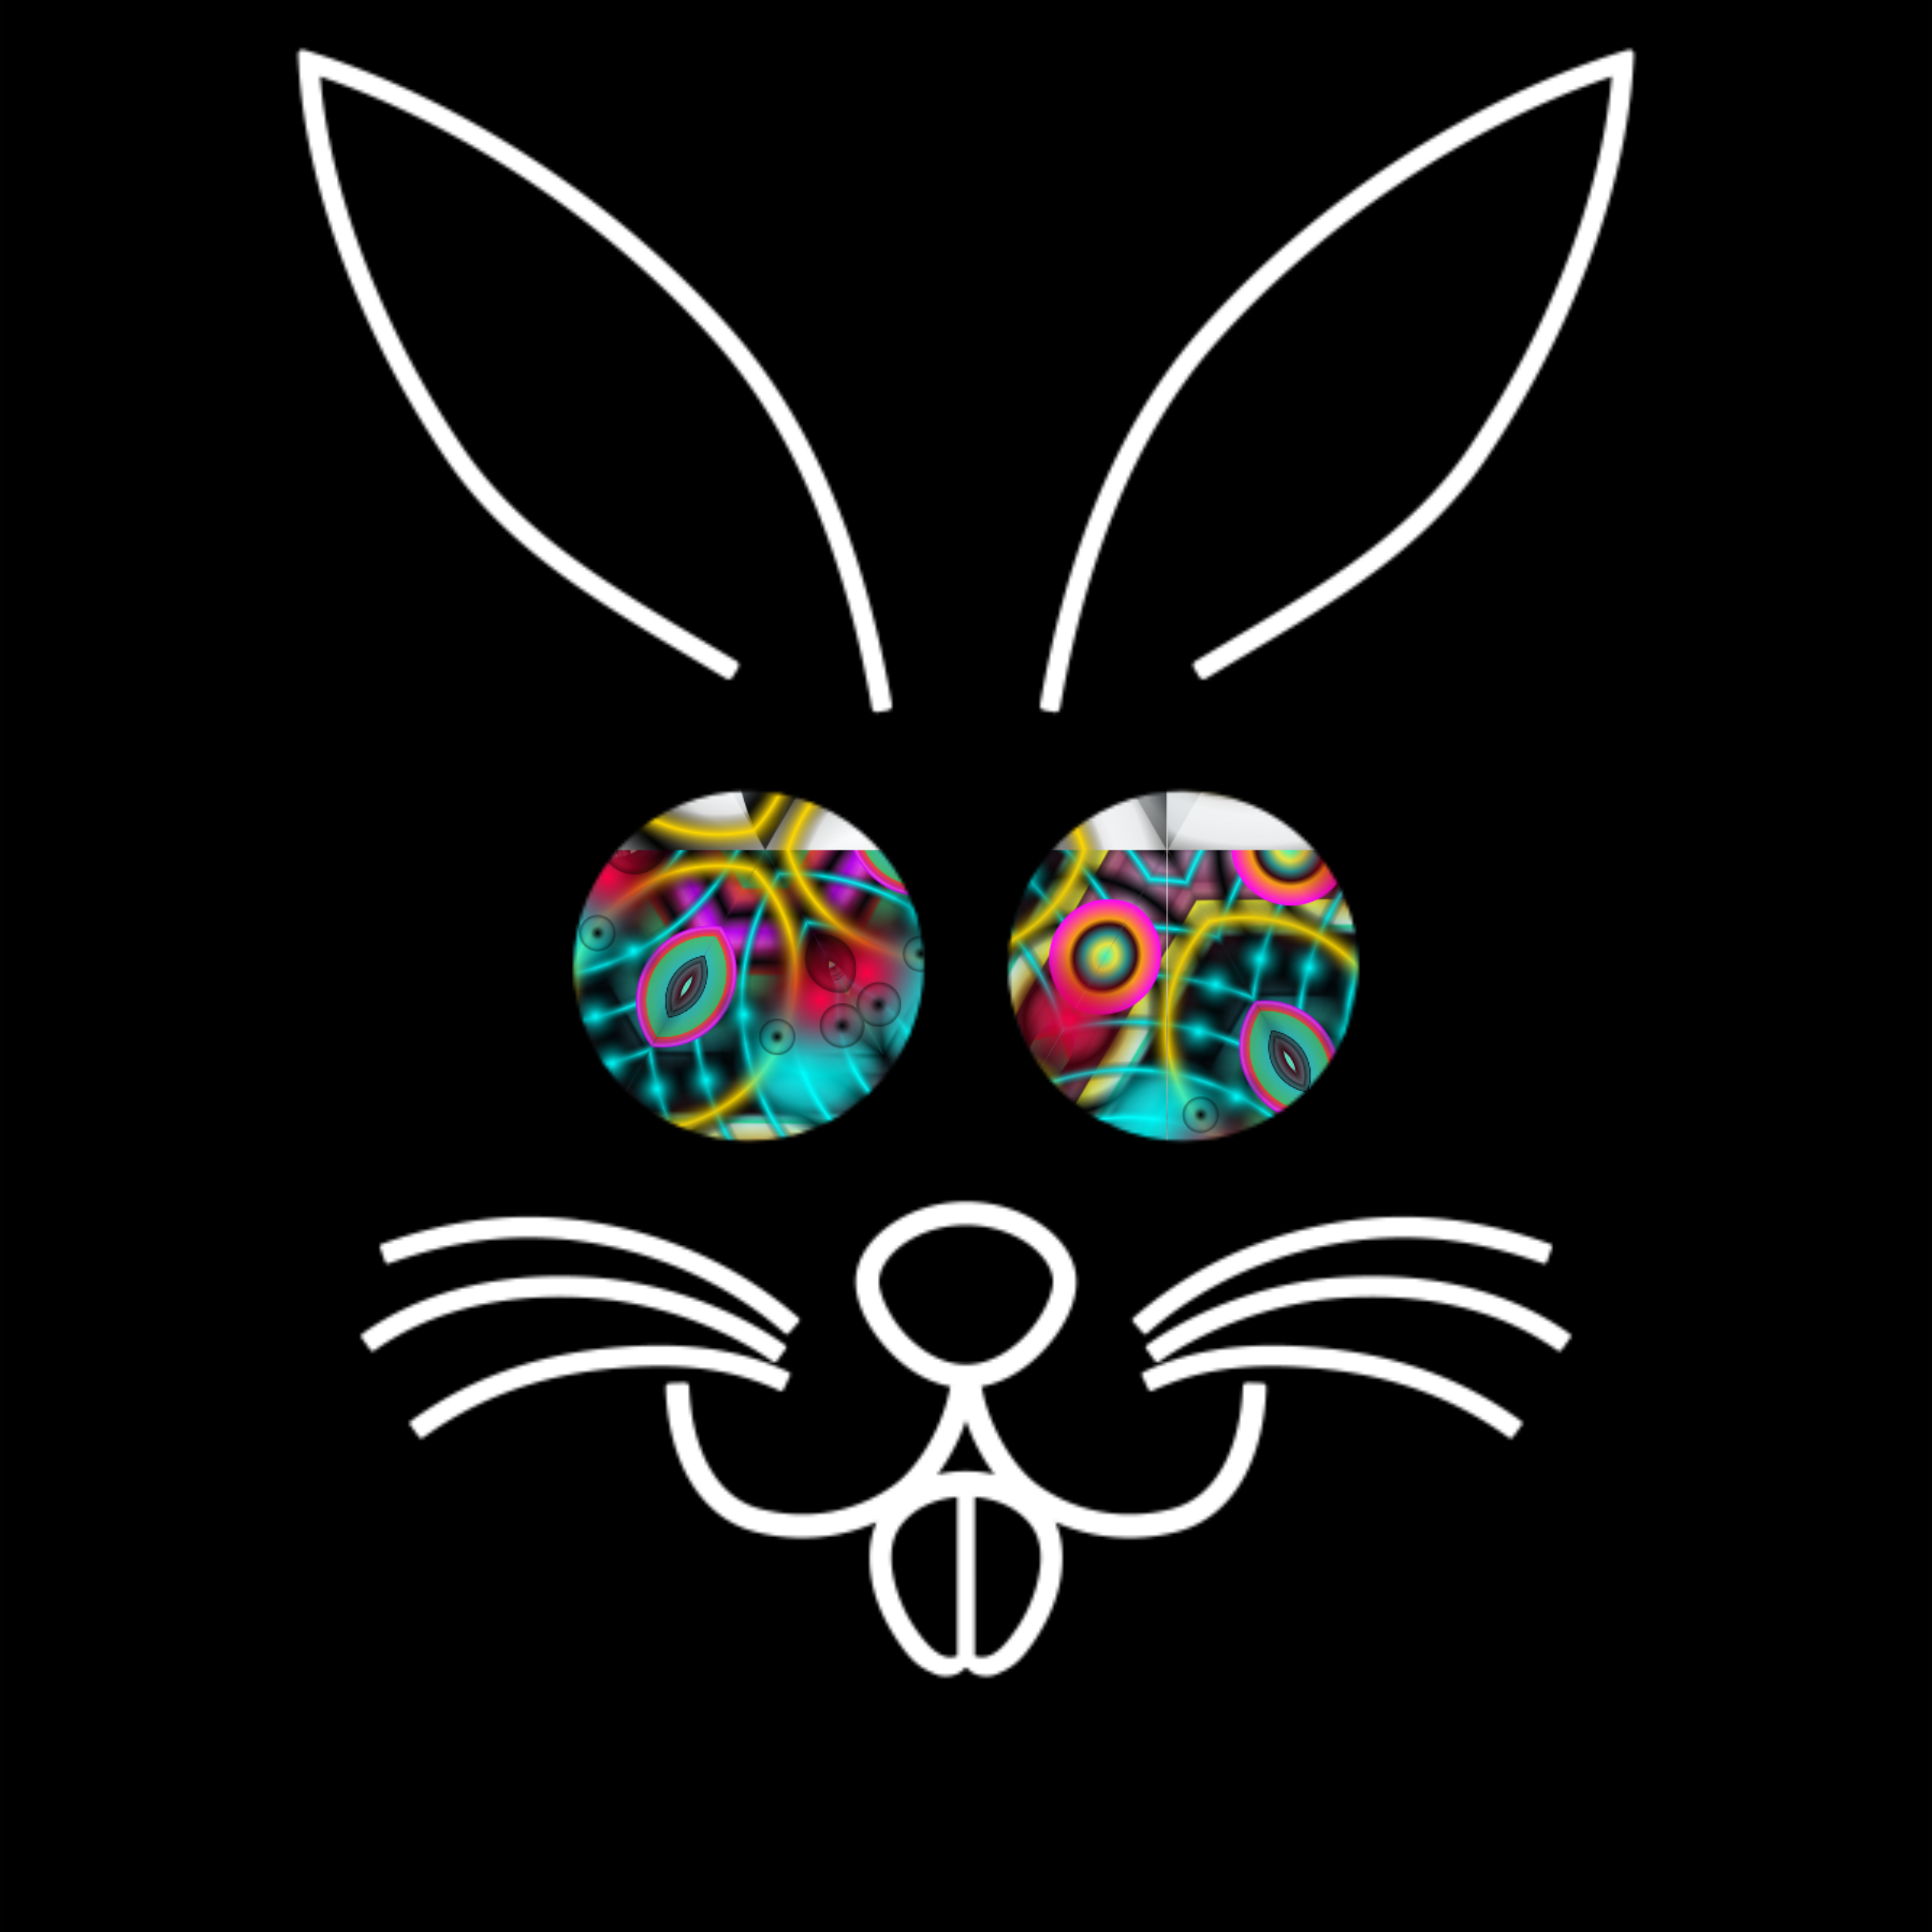 <?xml version="1.0" encoding="UTF-8"?>
<svg version="1.1" viewBox="0 0 600 600" xmlns="http://www.w3.org/2000/svg" xmlns:xlink="http://www.w3.org/1999/xlink">
<defs>
<linearGradient id="f">
<stop stop-color="#ff0" offset="0"/>
<stop stop-color="#ff0" stop-opacity="0" offset="1"/>
</linearGradient>
<linearGradient id="h">
<stop stop-color="#ff0046" offset="0"/>
<stop stop-color="#6c0000" stop-opacity="0" offset="1"/>
</linearGradient>
<linearGradient id="d">
<stop stop-color="#0ff" offset="0"/>
<stop stop-opacity=".071" offset=".376"/>
<stop stop-color="#29c5ff" stop-opacity="0" offset="1"/>
</linearGradient>
<linearGradient id="e">
<stop offset="0"/>
<stop stop-opacity=".071" offset=".639"/>
<stop stop-color="#29c5ff" stop-opacity="0" offset="1"/>
</linearGradient>
<linearGradient id="j">
<stop stop-color="#00ffe8" offset="0"/>
<stop stop-color="#ede340" offset=".252"/>
<stop stop-color="#258d8d" offset=".428"/>
<stop stop-color="#3b050e" offset=".579"/>
<stop stop-color="#f89f14" offset=".675"/>
<stop stop-color="#f0f" offset="1"/>
</linearGradient>
<linearGradient id="b">
<stop stop-color="#f0f" offset="0"/>
<stop stop-color="#fb3bf8" offset=".041"/>
<stop stop-color="#c309bd" offset=".064"/>
<stop stop-color="#972591" offset=".086"/>
<stop stop-color="#eeb5e1" offset=".15"/>
<stop stop-color="#8f3f5e" offset=".239"/>
<stop stop-color="#b35476" offset=".249"/>
<stop stop-color="#b5677d" offset=".272"/>
<stop stop-color="#603337" offset=".298"/>
<stop stop-color="#f8f22d" offset=".304"/>
<stop stop-color="#dffdef" offset=".38"/>
<stop stop-color="#2cf4a9" offset=".388"/>
<stop stop-color="#8cfcf8" offset=".404"/>
<stop stop-color="#3b050e" offset=".421"/>
<stop stop-color="#5c5c66" offset=".513"/>
<stop stop-color="#222a2e" offset=".542"/>
<stop stop-color="#364f54" offset=".556"/>
<stop stop-color="#34676b" offset=".591"/>
<stop stop-color="#0c1a1b" offset=".606"/>
<stop stop-color="#31baba" offset=".617"/>
<stop stop-color="#4aba6e" offset=".856"/>
<stop stop-color="#ea4c29" offset=".867"/>
<stop stop-color="#d82499" offset=".937"/>
<stop stop-color="#ed41e3" offset=".965"/>
<stop stop-color="#c900ff" offset="1"/>
</linearGradient>
<style type="text/css">@keyframes rotate1 {
        from { transform: rotate(0deg); }
        to   { transform: rotate(360deg); }
      }
      @-moz-keyframes rotate1 {
        from { -moz-transform: rotate(0deg); }
        to   { -moz-transform: rotate(360deg); }
      }
      @-webkit-keyframes rotate1 {
        from { -webkit-transform: rotate(0deg); }
        to   { -webkit-transform: rotate(360deg); }
      }
	  
	
	  @keyframes rotate2 {
        from { transform: rotate(0deg); }
        to   { transform: rotate(360deg); }
      }
      @-moz-keyframes rotate2 {
        from { -moz-transform: rotate(0deg); }
        to   { -moz-transform: rotate(360deg); }
      }
      @-webkit-keyframes rotate2 {
        from { -webkit-transform: rotate(0deg); }
        to   { -webkit-transform: rotate(360deg); }
      }
	  
	  
	  

      .rotate_v1 {
         animation: rotate1 5s linear infinite;
        -moz-animation: rotate1 5s linear infinite;
        -webkit-animation: rotate1 5s linear infinite;
      }

      .rotate_v2 {
         animation: rotate2 15s linear infinite;
         transform-origin: 50% 50%;
        -moz-animation: rotate2 15s linear infinite;
        -moz-transform-origin: 50% 50%;
        -webkit-animation: rotate2 15s linear infinite;
        -webkit-transform-origin: 50% 50%;
      }

      .object3D { stroke: #555555; fill: #eeeeee ; stroke-width: 1 }</style>
<clipPath id="c">
<path d="m0 180-155.88-270 311.77 2e-13z" color="#000000" color-rendering="auto" fill="#fff" image-rendering="auto" shape-rendering="auto" solid-color="#000000" style="isolation:auto;mix-blend-mode:normal;paint-order:markers fill stroke"/>
</clipPath>
<pattern id="g" width="935.307" height="540" patternTransform="translate(-479.42 210)" patternUnits="userSpaceOnUse">
<use transform="translate(479.42 -210)" width="100%" height="100%" xlink:href="#al"/>
</pattern>
<linearGradient id="i" x1="-177.27" x2="-25.396" y1="-15.655" y2="-15.655" gradientTransform="matrix(-.155 -.577 .577 -.155 84.351 20.713)" gradientUnits="userSpaceOnUse" xlink:href="#b" spreadMethod="reflect"/>
<linearGradient id="ak" x1="370.19" x2="480" y1="300" y2="300" gradientTransform="translate(-300 -300)" gradientUnits="userSpaceOnUse" xlink:href="#b" spreadMethod="reflect"/>
<radialGradient id="af" cx="-60.838" cy="60.838" r="119.16" gradientTransform="matrix(.637 0 0 .637 -62.563 -54.423)" gradientUnits="userSpaceOnUse" xlink:href="#b" spreadMethod="reflect"/>
<radialGradient id="ae" cx="-60.838" cy="60.838" r="119.16" gradientTransform="matrix(.389 0 0 .389 52.816 -102.46)" gradientUnits="userSpaceOnUse" xlink:href="#j" spreadMethod="reflect"/>
<linearGradient id="aj" x1="-177.27" x2="-25.396" y1="-15.655" y2="-15.655" gradientTransform="matrix(.422 .422 -.422 .422 155.61 25.825)" gradientUnits="userSpaceOnUse" xlink:href="#b" spreadMethod="reflect"/>
<linearGradient id="ai" x1="415.47" x2="204.91" y1="349.81" y2="230.94" gradientTransform="translate(-300 -300)" gradientUnits="userSpaceOnUse" xlink:href="#b" spreadMethod="reflect"/>
<radialGradient id="ad" cx="374.73" cy="457.39" r="180" gradientTransform="matrix(.103 -8.0373e-16 8.0373e-16 .103 43.887 -5.416)" gradientUnits="userSpaceOnUse" xlink:href="#e" spreadMethod="reflect"/>
<radialGradient id="ac" cx="-51.053" cy="-56.004" r="180" gradientTransform="matrix(.355 0 0 .355 -50.384 -120.48)" gradientUnits="userSpaceOnUse" spreadMethod="reflect">
<stop offset="0"/>
<stop stop-opacity=".071" offset=".639"/>
<stop stop-opacity="0" offset="1"/>
</radialGradient>
<radialGradient id="ab" cx="-1759.8" cy="1158" r="180" gradientTransform="matrix(.103 -8.0373e-16 8.0373e-16 .103 43.887 -5.416)" gradientUnits="userSpaceOnUse" xlink:href="#d" spreadMethod="reflect"/>
<radialGradient id="aa" cx="-60.838" cy="60.838" r="119.16" gradientTransform="matrix(.389 0 0 .389 134.47 -29.215)" gradientUnits="userSpaceOnUse" xlink:href="#j" spreadMethod="reflect"/>
<linearGradient id="ah" x1="-177.27" x2="-25.396" y1="-15.655" y2="-15.655" gradientTransform="matrix(.248 .248 -.248 .248 -95.344 49.616)" gradientUnits="userSpaceOnUse" xlink:href="#b" spreadMethod="reflect"/>
<radialGradient id="z" cx="-60.838" cy="60.838" r="119.16" gradientTransform="matrix(.491 0 0 .491 -3.61 -142.19)" gradientUnits="userSpaceOnUse" xlink:href="#b" spreadMethod="reflect"/>
<radialGradient id="y" cx="-32.289" cy="19.767" r="58.524" gradientUnits="userSpaceOnUse">
<stop stop-color="#0ff" offset="0"/>
<stop stop-color="#0ff" stop-opacity=".651" offset=".613"/>
<stop stop-color="#0ff" stop-opacity="0" offset="1"/>
</radialGradient>
<radialGradient id="x" cx="-32.289" cy="19.767" r="58.524" gradientTransform="translate(-4.803 -60.037)" gradientUnits="userSpaceOnUse" xlink:href="#d"/>
<radialGradient id="w" cx="-32.289" cy="19.767" r="58.524" gradientTransform="translate(54.034 -60.037)" gradientUnits="userSpaceOnUse" xlink:href="#d"/>
<radialGradient id="v" cx="-32.289" cy="19.767" r="58.524" gradientTransform="translate(79.249 -90.056)" gradientUnits="userSpaceOnUse" xlink:href="#d"/>
<radialGradient id="u" cx="55.366" cy="46.184" r="58.524" gradientTransform="translate(25.216 -3.602)" gradientUnits="userSpaceOnUse" xlink:href="#h"/>
<radialGradient id="t" cx="55.366" cy="46.184" r="58.524" gradientTransform="translate(-132.08 -40.825)" gradientUnits="userSpaceOnUse" xlink:href="#h"/>
<radialGradient id="s" cx="-116.61" cy="20.572" r="26.646" gradientTransform="matrix(.584 -.157 .157 .584 -46.896 -28.317)" gradientUnits="userSpaceOnUse" xlink:href="#e" spreadMethod="reflect"/>
<radialGradient id="r" cx="-116.61" cy="20.572" r="26.646" gradientTransform="matrix(.38 -.102 .102 .38 -25.44 10.174)" gradientUnits="userSpaceOnUse" xlink:href="#e" spreadMethod="reflect"/>
<radialGradient id="q" cx="-116.61" cy="20.572" r="26.646" gradientTransform="matrix(.308 -.082 .082 .308 -.764 -25.398)" gradientUnits="userSpaceOnUse" xlink:href="#e" spreadMethod="reflect"/>
<radialGradient id="p" cx="-645.23" cy="-1152.5" r="180" gradientTransform="matrix(.322 .086 -.086 .322 85.447 302.03)" gradientUnits="userSpaceOnUse" spreadMethod="reflect">
<stop stop-color="#ffd800" offset="0"/>
<stop stop-opacity=".071" offset=".263"/>
<stop stop-color="#29c5ff" stop-opacity="0" offset="1"/>
</radialGradient>
<radialGradient id="o" cx="80.582" cy="42.581" r="58.524" gradientTransform="matrix(.63 0 0 .63 -4.576 77.309)" gradientUnits="userSpaceOnUse" xlink:href="#f"/>
<radialGradient id="n" cx="80.582" cy="42.581" r="58.524" gradientTransform="matrix(.376 0 0 .376 -47.372 80.903)" gradientUnits="userSpaceOnUse" xlink:href="#f"/>
<radialGradient id="m" cx="80.582" cy="42.581" r="58.524" gradientTransform="matrix(.267 0 0 .267 -87.425 109.73)" gradientUnits="userSpaceOnUse" xlink:href="#f"/>
<radialGradient id="l" cx="-32.289" cy="19.767" r="58.524" gradientTransform="translate(79.807 -125.5)" gradientUnits="userSpaceOnUse" xlink:href="#d"/>
<radialGradient id="k" cx="-60.838" cy="60.838" r="119.16" gradientTransform="matrix(.491 0 0 .491 24.226 -147.65)" gradientUnits="userSpaceOnUse" xlink:href="#e" spreadMethod="reflect"/>
<pattern id="ag" width="600" height="600" patternTransform="translate(0 -400)" patternUnits="userSpaceOnUse">
<g transform="scale(.75)" stroke-width="1.333">
<path d="m382.44 400c0 39.99-32.418 72.408-72.408 72.408-39.99-3e-13 -72.408-32.418-72.408-72.408s32.418-72.408 72.408-72.408c39.99 0 72.408 32.418 72.408 72.408zm179.94 0c0 39.99-32.418 72.408-72.408 72.408-39.99-4e-13 -72.408-32.418-72.408-72.408 0-39.99 32.418-72.408 72.408-72.408 39.99-2e-13 72.408 32.418 72.408 72.408zm-562.38 400h800v-800h-800z" color="#000000" color-rendering="auto" image-rendering="auto" shape-rendering="auto" solid-color="#000000" style="isolation:auto;mix-blend-mode:normal;paint-order:fill markers stroke"/>
<path d="m129.06 21.582c61.9 19.462 127.02 62.282 172.94 113.93 37.933 42.658 57.144 98.088 67.346 156.35 0.177 1.007-0.579 2.084-1.586 2.26l-4.43 0.775h-0.001c-1.006 0.175-2.08-0.58-2.256-1.586-10.049-57.383-28.886-111.2-65.35-152.21-43.339-48.738-104.79-89.672-163.17-109.43 4.561 52.502 28.106 107.78 58.673 153.05 26.436 39.148 66.574 60.657 113.8 89.079 0.876 0.527 1.193 1.804 0.667 2.68l-2.319 3.853c-0.527 0.876-1.804 1.193-2.68 0.667-47.011-28.296-88.588-50.355-116.42-91.577-32.466-48.079-57.408-107.09-60.667-163.58l-0.186-3.25c-0.059-1.039 0.91-2.407 2.214-2.018zm541.87 0c-61.9 19.462-127.02 62.282-172.94 113.93-37.933 42.658-57.144 98.088-67.346 156.35-0.177 1.007 0.579 2.084 1.586 2.26l4.43 0.775h0.001c1.006 0.175 2.08-0.58 2.256-1.586 10.049-57.383 28.886-111.2 65.35-152.21 43.339-48.738 104.79-89.672 163.17-109.43-4.561 52.502-28.106 107.78-58.673 153.05-26.436 39.148-66.574 60.657-113.8 89.079-0.876 0.527-1.193 1.804-0.667 2.68l2.319 3.853c0.527 0.876 1.804 1.193 2.68 0.667 47.011-28.296 88.588-50.355 116.42-91.577 32.466-48.079 57.408-107.09 60.667-163.58l0.186-3.25c0.059-1.039-0.91-2.407-2.214-2.018zm-453.36 482.31c1.538-0.014 3.087-0.006 4.648 0.024 9.367 0.184 19.143 1.187 29.348 3.217 36.399 7.24 62.415 23.88 79.11 38.564a1.178 1.178 0 0 1 0.105 1.662l-4.113 4.677a1.178 1.178 0 0 1-1.662 0.105c-15.794-13.891-40.414-29.687-75.115-36.589-34.523-6.867-63.498-1.449-88.918 7.659a1.178 1.178 0 0 1-1.506-0.712l-2.1-5.863a1.178 1.178 0 0 1 0.712-1.506c16.478-5.904 34.697-10.376 54.909-11.134 1.516-0.057 3.043-0.092 4.582-0.105zm14.987 24.55c4.311 0.017 8.648 0.183 13.001 0.491 33.269 2.35 62.284 15.621 79.49 27.988a1.178 1.178 0 0 1 0.27 1.644l-3.635 5.056a1.178 1.178 0 0 1-1.644 0.27c-15.829-11.377-43.754-24.181-75.084-26.394-33.357-2.356-65.121 4.013-89.96 21.787a1.178 1.178 0 0 1-1.642-0.272l-3.623-5.064a1.178 1.178 0 0 1 0.272-1.642c23.505-16.819 52.381-23.983 82.557-23.862zm39.809 28.695c20.476-0.057 38.01 3.414 54.167 10.992a1.178 1.178 0 0 1 0.566 1.567l-2.646 5.64a1.178 1.178 0 0 1-1.567 0.566c-19.894-9.33-41.959-12.034-71.16-9.019-30.658 3.166-55.293 12.971-76.536 28.466a1.178 1.178 0 0 1-1.644-0.257l-3.669-5.032a1.178 1.178 0 0 1 0.257-1.644c22.413-16.349 48.705-26.767 80.708-30.072 7.544-0.779 14.698-1.187 21.523-1.206zm310.06-53.245c-1.538-0.014-3.087-0.006-4.648 0.024-9.367 0.184-19.143 1.187-29.348 3.217-36.399 7.24-62.415 23.88-79.11 38.564a1.178 1.178 0 0 0-0.105 1.662l4.113 4.677a1.178 1.178 0 0 0 1.662 0.105c15.794-13.891 40.414-29.687 75.115-36.589 34.523-6.867 63.498-1.449 88.918 7.659a1.178 1.178 0 0 0 1.506-0.712l2.1-5.863a1.178 1.178 0 0 0-0.712-1.506c-16.478-5.904-34.697-10.376-54.909-11.134-1.516-0.057-3.043-0.092-4.582-0.105zm-14.987 24.55c-4.311 0.017-8.648 0.183-13.001 0.491-33.269 2.35-62.284 15.621-79.49 27.988a1.178 1.178 0 0 0-0.27 1.644l3.635 5.056a1.178 1.178 0 0 0 1.644 0.27c15.829-11.377 43.754-24.181 75.084-26.394 33.357-2.356 65.121 4.013 89.96 21.787a1.178 1.178 0 0 0 1.642-0.272l3.623-5.064a1.178 1.178 0 0 0-0.272-1.642c-23.505-16.819-52.381-23.983-82.557-23.862zm-39.809 28.695c-20.476-0.057-38.01 3.414-54.167 10.992a1.178 1.178 0 0 0-0.566 1.567l2.646 5.64a1.178 1.178 0 0 0 1.567 0.566c19.894-9.33 41.959-12.034 71.16-9.019 30.658 3.166 55.293 12.971 76.536 28.466a1.178 1.178 0 0 0 1.644-0.257l3.669-5.032a1.178 1.178 0 0 0-0.257-1.644c-22.413-16.349-48.705-26.767-80.708-30.072-7.544-0.779-14.698-1.187-21.523-1.206zm-127.63 52.052c-10.542 1e-12 -20.262 3.099-27.629 9.175-7.433 6.13-12.289 14.414-12.289 26.676 0 12.222 4.396 23.571 11.478 34.222 6.321 9.506 9.934 11.5 16.153 14.156 1.54 0.658 3.868 0.875 6.035 0.497 2.167-0.379 4.13-1.339 5.184-2.676 0.544-0.692 1.592-0.692 2.137 0 1.053 1.337 3.017 2.297 5.184 2.676 2.167 0.379 4.495 0.161 6.035-0.497 6.219-2.656 9.832-4.65 16.153-14.156 7.082-10.65 11.478-22 11.478-34.222 0-12.262-4.856-20.546-12.289-26.676-7.367-6.076-17.087-9.175-27.629-9.175zm-3.621 10.696v65.731c-6.457 2.968-13.125-4.878-18.036-12.263-5.772-8.68-9.273-19.975-9.273-28.312 0-8.359 3.069-13.607 8.462-18.054 4.711-3.885 11.319-6.469 18.847-7.101zm7.241 0c7.529 0.632 14.136 3.216 18.847 7.101 5.392 4.447 8.462 9.695 8.462 18.054 0 8.338-3.501 19.632-9.273 28.312-4.911 7.386-10.886 15.027-18.036 12.265zm-3.619-122.29c-12.303 5e-13 -23.446 3.871-31.714 9.832-8.267 5.96-13.974 14.232-13.974 23.295 0 9.018 5.218 19.344 13.242 28.073 8.04 8.748 19.374 15.906 32.446 15.906 13.071 0 24.405-7.158 32.446-15.906 8.024-8.729 13.24-19.055 13.24-28.073 0-9.063-5.707-17.335-13.974-23.295-8.268-5.961-19.409-9.832-31.712-9.832zm0 9.67c10.253 0 19.547 3.309 26.058 8.004 6.509 4.693 9.958 10.629 9.958 15.454 0 4.758-3.968 14.219-10.69 21.531-6.74 7.333-15.856 12.778-25.326 12.778-9.47 0-18.588-5.445-25.328-12.778-6.721-7.312-10.69-16.773-10.69-21.531 0-4.824 3.449-10.761 9.958-15.454 6.51-4.694 15.807-8.004 26.06-8.004zm-4.065 59.278a1.751 1.751 0 0 0-1.687 1.636c-1.194 18.271-12.679 38.593-24.205 46.857-15.063 10.801-34.929 15.037-55.051 9.814-9.671-2.51-16.602-8.791-21.556-17.797-4.946-8.992-7.641-20.668-8.076-32.859a1.751 1.751 0 0 0-1.812-1.687l-6.224 0.221a1.751 1.751 0 0 0-1.687 1.812c0.478 13.377 3.351 26.435 9.273 37.202 5.928 10.778 15.151 19.285 27.639 22.527 22.877 5.938 45.778 1.141 63.162-11.324 10.378-7.441 19.34-20.351 24.288-34.818 4.948 14.467 13.908 27.376 24.286 34.818 17.384 12.465 40.286 17.262 63.162 11.324 12.488-3.241 21.711-11.749 27.639-22.527 5.922-10.766 8.795-23.825 9.273-37.202a1.751 1.751 0 0 0-1.687-1.812l-6.224-0.221a1.751 1.751 0 0 0-1.812 1.687c-0.435 12.192-3.13 23.867-8.076 32.859-4.953 9.006-11.884 15.287-21.556 17.797-20.123 5.223-39.989 0.987-55.051-9.814-11.526-8.265-23.011-28.586-24.205-46.857a1.751 1.751 0 0 0-1.687-1.636 1.751 1.751 0 0 0-0.174 0.002l-3.89 0.253-3.888-0.253a1.751 1.751 0 0 0-0.174-0.002z" color="#000000" color-rendering="auto" dominant-baseline="auto" fill="#fff" image-rendering="auto" shape-rendering="auto" solid-color="#000000" style="font-feature-settings:normal;font-variant-alternates:normal;font-variant-caps:normal;font-variant-ligatures:normal;font-variant-numeric:normal;font-variant-position:normal;isolation:auto;mix-blend-mode:normal;paint-order:fill markers stroke;shape-padding:0;text-decoration-color:#000000;text-decoration-line:none;text-decoration-style:solid;text-indent:0;text-orientation:mixed;text-transform:none;white-space:normal"/>
</g>
</pattern>
</defs>
<g transform="translate(0,400)">
<g transform="matrix(.4 0 0 .4 180 -60)" stroke-width="2.5">
<g class="rotate_v2" fill="#fff" stroke-width="2.5">clip-path="url(#clipPath17242)"&gt;
<path transform="translate(0,-400)" d="m-89.711 75 164.71-164.71 225-60.289 225 60.289 164.71 164.71 60.289 225-60.289 225-164.71 164.71-225 60.289-225-60.289-164.71-164.71-60.289-225z" fill="url(#g)"/>
</g>
</g>
<path d="m0-400h600v600h-600z" fill="none"/>
<path d="m0-400h600v600h-600z" fill="none"/>
<path d="m0-400h600v600h-600z" fill="url(#ag)"/>
</g>
<g display="none">
<path d="m-479.42 210h935.31v540h-935.31z" fill="url(#g)"/>
<g id="al">
<use width="100%" height="100%" display="inline" xlink:href="#am"/>
</g>
<g id="am" display="inline">
<use transform="matrix(-.5 -.866 -.866 .5 -479.42 390)" width="100%" height="100%" xlink:href="#a"/>
<use transform="matrix(-.5 .866 .866 .5 -323.54 660)" width="100%" height="100%" xlink:href="#a"/>
<use transform="matrix(1 -2.7756e-16 -2.7756e-16 -1 -167.65 390)" width="100%" height="100%" xlink:href="#a"/>
<use transform="matrix(-.5 -.866 -.866 .5 -11.769 660)" width="100%" height="100%" xlink:href="#a"/>
<use transform="matrix(-.5 .866 .866 .5 144.12 390)" width="100%" height="100%" xlink:href="#a"/>
<use transform="matrix(1 0 0 -1 300 660)" width="100%" height="100%" xlink:href="#a"/>
<use transform="matrix(-.5 -.866 -.866 .5 455.88 390)" width="100%" height="100%" xlink:href="#a"/>
<use transform="rotate(120 -404.26 146.6)" width="100%" height="100%" clip-path="url(#c)" xlink:href="#a"/>
<use transform="rotate(240 -75.167 243.4)" width="100%" height="100%" clip-path="url(#c)" xlink:href="#a"/>
<use transform="translate(-167.65 570)" width="100%" height="100%" clip-path="url(#c)" xlink:href="#a"/>
<use transform="rotate(120 -92.487 146.6)" width="100%" height="100%" clip-path="url(#c)" xlink:href="#a"/>
<use transform="rotate(240 236.6 243.4)" width="100%" height="100%" clip-path="url(#c)" xlink:href="#a"/>
<use transform="translate(300 300)" width="100%" height="100%" clip-path="url(#c)" xlink:href="#a"/>
<use transform="rotate(120 63.397 416.6)" width="100%" height="100%" clip-path="url(#c)" xlink:href="#a"/>
</g>
<path d="m0 1.0658e-14h600v600h-600z" color="#000000" color-rendering="auto" display="inline" fill="#fff" image-rendering="auto" opacity=".1" shape-rendering="auto" solid-color="#000000" style="isolation:auto;mix-blend-mode:normal;paint-order:markers fill stroke"/>
<g id="a" class="rotate_v1">
<path d="m-3.1109e-14 180c-31.058 2e-13 -63.103-8.586-90-24.115-26.897-15.529-50.355-38.987-65.885-65.885-15.529-26.897-24.115-58.942-24.115-90 1e-13 -31.058 8.586-63.103 24.115-90 15.529-26.897 38.987-50.355 65.885-65.885 26.897-15.529 58.942-24.115 90-24.115 31.058 0 63.103 8.586 90 24.115 26.897 15.529 50.355 38.987 65.885 65.885 15.529 26.897 24.115 58.942 24.115 90 0 31.058-8.586 63.103-24.115 90-15.529 26.897-38.987 50.355-65.885 65.885-26.897 15.529-58.942 24.115-90 24.115z" color="#000000" color-rendering="auto" display="inline" fill="url(#ai)" image-rendering="auto" shape-rendering="auto" solid-color="#000000" style="isolation:auto;mix-blend-mode:normal;paint-order:markers fill stroke"/>
<path d="m-3.1109e-14 180c-31.058 2e-13 -63.103-8.586-90-24.115-26.897-15.529-50.355-38.987-65.885-65.885-15.529-26.897-24.115-58.942-24.115-90 1e-13 -31.058 8.586-63.103 24.115-90 15.529-26.897 38.987-50.355 65.885-65.885 26.897-15.529 58.942-24.115 90-24.115 31.058 0 63.103 8.586 90 24.115 26.897 15.529 50.355 38.987 65.885 65.885 15.529 26.897 24.115 58.942 24.115 90 0 31.058-8.586 63.103-24.115 90-15.529 26.897-38.987 50.355-65.885 65.885-26.897 15.529-58.942 24.115-90 24.115z" color="#000000" color-rendering="auto" display="inline" fill="url(#ad)" image-rendering="auto" shape-rendering="auto" solid-color="#000000" style="isolation:auto;mix-blend-mode:normal;paint-order:markers fill stroke"/>
<path d="m102.72 125.4c-7.559 2.025-15.917 2.025-23.476 1e-13 -7.559-2.025-14.797-6.205-20.33-11.738-5.533-5.533-9.713-12.772-11.738-20.33-2.025-7.559-2.025-15.917 2.2e-13 -23.476 2.025-7.559 6.205-14.797 11.738-20.33 5.533-5.533 12.772-9.713 20.33-11.738 7.559-2.025 15.917-2.025 23.476 4.4e-13 7.559 2.025 14.797 6.205 20.33 11.738 5.533 5.533 9.713 12.772 11.738 20.33 2.025 7.559 2.025 15.917-3e-13 23.476-2.025 7.559-6.205 14.797-11.738 20.33-5.533 5.533-12.772 9.713-20.33 11.738z" color="#000000" color-rendering="auto" display="inline" fill="url(#i)" image-rendering="auto" shape-rendering="auto" solid-color="#000000" style="isolation:auto;mix-blend-mode:normal;paint-order:markers fill stroke"/>
<path d="m-3.1109e-14 180c-31.058 2e-13 -63.103-8.586-90-24.115-26.897-15.529-50.355-38.987-65.885-65.885-15.529-26.897-24.115-58.942-24.115-90 1e-13 -31.058 8.586-63.103 24.115-90 15.529-26.897 38.987-50.355 65.885-65.885 26.897-15.529 58.942-24.115 90-24.115 31.058 0 63.103 8.586 90 24.115 26.897 15.529 50.355 38.987 65.885 65.885 15.529 26.897 24.115 58.942 24.115 90 0 31.058-8.586 63.103-24.115 90-15.529 26.897-38.987 50.355-65.885 65.885-26.897 15.529-58.942 24.115-90 24.115z" color="#000000" color-rendering="auto" display="inline" fill="url(#ac)" image-rendering="auto" shape-rendering="auto" solid-color="#000000" style="isolation:auto;mix-blend-mode:normal;paint-order:markers fill stroke"/>
<path d="m-3.1109e-14 180c-31.058 2e-13 -63.103-8.586-90-24.115-26.897-15.529-50.355-38.987-65.885-65.885-15.529-26.897-24.115-58.942-24.115-90 1e-13 -31.058 8.586-63.103 24.115-90 15.529-26.897 38.987-50.355 65.885-65.885 26.897-15.529 58.942-24.115 90-24.115 31.058 0 63.103 8.586 90 24.115 26.897 15.529 50.355 38.987 65.885 65.885 15.529 26.897 24.115 58.942 24.115 90 0 31.058-8.586 63.103-24.115 90-15.529 26.897-38.987 50.355-65.885 65.885-26.897 15.529-58.942 24.115-90 24.115z" color="#000000" color-rendering="auto" display="inline" fill="url(#ab)" image-rendering="auto" shape-rendering="auto" solid-color="#000000" style="isolation:auto;mix-blend-mode:normal;paint-order:markers fill stroke"/>
<path d="m-3.1109e-14 180c-31.058 2e-13 -63.103-8.586-90-24.115-26.897-15.529-50.355-38.987-65.885-65.885-15.529-26.897-24.115-58.942-24.115-90 1e-13 -31.058 8.586-63.103 24.115-90 15.529-26.897 38.987-50.355 65.885-65.885 26.897-15.529 58.942-24.115 90-24.115 31.058 0 63.103 8.586 90 24.115 26.897 15.529 50.355 38.987 65.885 65.885 15.529 26.897 24.115 58.942 24.115 90 0 31.058-8.586 63.103-24.115 90-15.529 26.897-38.987 50.355-65.885 65.885-26.897 15.529-58.942 24.115-90 24.115z" color="#000000" color-rendering="auto" display="inline" fill="url(#p)" image-rendering="auto" shape-rendering="auto" solid-color="#000000" style="isolation:auto;mix-blend-mode:normal;paint-order:markers fill stroke"/>
<path d="m64.503-5.568c0-7.992 2.209-16.237 6.205-23.158 3.996-6.921 10.032-12.957 16.953-16.953 6.921-3.996 15.167-6.205 23.158-6.205 7.992 0 16.237 2.209 23.158 6.205 6.921 3.996 12.957 10.032 16.953 16.953 3.996 6.921 6.205 15.167 6.205 23.158 0 7.992-2.209 16.237-6.205 23.158-3.996 6.921-10.032 12.957-16.953 16.953-6.921 3.996-15.167 6.205-23.158 6.205-7.992 0-16.237-2.209-23.158-6.205-6.921-3.996-12.957-10.032-16.953-16.953-3.996-6.921-6.205-15.167-6.205-23.158z" color="#000000" color-rendering="auto" display="inline" fill="url(#aa)" image-rendering="auto" shape-rendering="auto" solid-color="#000000" style="isolation:auto;mix-blend-mode:normal;paint-order:markers fill stroke"/>
<path d="m-92.014-112.31c0-10.098 2.792-20.517 7.841-29.262 5.049-8.745 12.676-16.372 21.421-21.421 8.745-5.049 19.164-7.841 29.262-7.841 10.098 0 20.517 2.792 29.262 7.841 8.745 5.049 16.372 12.676 21.421 21.421 5.049 8.745 7.841 19.164 7.841 29.262 0 10.098-2.792 20.517-7.841 29.262-5.049 8.745-12.676 16.372-21.421 21.421-8.745 5.049-19.164 7.841-29.262 7.841-10.098 0-20.517-2.792-29.262-7.841-8.745-5.049-16.372-12.676-21.421-21.421-5.049-8.745-7.841-19.164-7.841-29.262z" color="#000000" color-rendering="auto" display="inline" fill="url(#z)" image-rendering="auto" shape-rendering="auto" solid-color="#000000" style="isolation:auto;mix-blend-mode:normal;paint-order:markers fill stroke"/>
<path d="m-135.47 1.719c3.253-3.253 7.508-5.71 11.952-6.901 4.444-1.191 9.357-1.191 13.801-3.63e-13 4.444 1.191 8.699 3.648 11.952 6.901 3.253 3.253 5.71 7.508 6.901 11.952 1.191 4.444 1.191 9.357-6e-14 13.801-1.191 4.444-3.648 8.699-6.901 11.952-3.253 3.253-7.508 5.71-11.952 6.901-4.444 1.191-9.357 1.191-13.801 5e-14 -4.444-1.191-8.699-3.648-11.952-6.901-3.253-3.253-5.71-7.508-6.901-11.952-1.191-4.444-1.191-9.357 4e-13 -13.801 1.191-4.444 3.648-8.699 6.901-11.952z" color="#000000" color-rendering="auto" display="inline" fill="url(#ah)" image-rendering="auto" shape-rendering="auto" solid-color="#000000" style="isolation:auto;mix-blend-mode:normal;paint-order:markers fill stroke"/>
<path d="m-64.178-117.77c0-10.098 2.792-20.517 7.841-29.262 5.049-8.745 12.676-16.372 21.421-21.421 8.745-5.049 19.164-7.841 29.262-7.841 10.098 0 20.517 2.792 29.262 7.841 8.745 5.049 16.372 12.676 21.421 21.421 5.049 8.745 7.841 19.164 7.841 29.262 0 10.098-2.792 20.517-7.841 29.262-5.049 8.745-12.676 16.372-21.421 21.421-8.745 5.049-19.164 7.841-29.262 7.841-10.098 0-20.517-2.792-29.262-7.841-8.745-5.049-16.372-12.676-21.421-21.421-5.049-8.745-7.841-19.164-7.841-29.262z" color="#000000" color-rendering="auto" display="inline" fill="url(#k)" image-rendering="auto" shape-rendering="auto" solid-color="#000000" style="isolation:auto;mix-blend-mode:normal;paint-order:markers fill stroke"/>
<path d="m-90.813 19.767c0-10.098 2.792-20.517 7.841-29.262 5.049-8.745 12.676-16.372 21.421-21.421 8.745-5.049 19.164-7.841 29.262-7.841 10.098 0 20.517 2.792 29.262 7.841 8.745 5.049 16.372 12.676 21.421 21.421 5.049 8.745 7.841 19.164 7.841 29.262 0 10.098-2.792 20.517-7.841 29.262-5.049 8.745-12.676 16.372-21.421 21.421-8.745 5.049-19.164 7.841-29.262 7.841-10.098 0-20.517-2.792-29.262-7.841-8.745-5.049-16.372-12.676-21.421-21.421-5.049-8.745-7.841-19.164-7.841-29.262z" color="#000000" color-rendering="auto" display="inline" fill="url(#y)" image-rendering="auto" shape-rendering="auto" solid-color="#000000" style="isolation:auto;mix-blend-mode:normal;paint-order:markers fill stroke"/>
<path d="m-95.616-40.27c0-10.098 2.792-20.517 7.841-29.262 5.049-8.745 12.676-16.372 21.421-21.421 8.745-5.049 19.164-7.841 29.262-7.841 10.098 0 20.517 2.792 29.262 7.841 8.745 5.049 16.372 12.676 21.421 21.421 5.049 8.745 7.841 19.164 7.841 29.262 0 10.098-2.792 20.517-7.841 29.262-5.049 8.745-12.676 16.372-21.421 21.421-8.745 5.049-19.164 7.841-29.262 7.841-10.098 0-20.517-2.792-29.262-7.841-8.745-5.049-16.372-12.676-21.421-21.421-5.049-8.745-7.841-19.164-7.841-29.262z" color="#000000" color-rendering="auto" display="inline" fill="url(#x)" image-rendering="auto" shape-rendering="auto" solid-color="#000000" style="isolation:auto;mix-blend-mode:normal;paint-order:markers fill stroke"/>
<path d="m-36.779-40.27c0-10.098 2.792-20.517 7.841-29.262 5.049-8.745 12.676-16.372 21.421-21.421 8.745-5.049 19.164-7.841 29.262-7.841 10.098 0 20.517 2.792 29.262 7.841 8.745 5.049 16.372 12.676 21.421 21.421 5.049 8.745 7.841 19.164 7.841 29.262 0 10.098-2.792 20.517-7.841 29.262-5.049 8.745-12.676 16.372-21.421 21.421-8.745 5.049-19.164 7.841-29.262 7.841-10.098 0-20.517-2.792-29.262-7.841-8.745-5.049-16.372-12.676-21.421-21.421-5.049-8.745-7.841-19.164-7.841-29.262z" color="#000000" color-rendering="auto" display="inline" fill="url(#w)" image-rendering="auto" shape-rendering="auto" solid-color="#000000" style="isolation:auto;mix-blend-mode:normal;paint-order:markers fill stroke"/>
<path d="m-11.564-70.289c0-10.098 2.792-20.517 7.841-29.262 5.049-8.745 12.676-16.372 21.421-21.421 8.745-5.049 19.164-7.841 29.262-7.841 10.098 0 20.517 2.792 29.262 7.841 8.745 5.049 16.372 12.676 21.421 21.421 5.049 8.745 7.841 19.164 7.841 29.262 0 10.098-2.792 20.517-7.841 29.262-5.049 8.745-12.676 16.372-21.421 21.421-8.745 5.049-19.164 7.841-29.262 7.841-10.098 0-20.517-2.792-29.262-7.841-8.745-5.049-16.372-12.676-21.421-21.421-5.049-8.745-7.841-19.164-7.841-29.262z" color="#000000" color-rendering="auto" display="inline" fill="url(#v)" image-rendering="auto" shape-rendering="auto" solid-color="#000000" style="isolation:auto;mix-blend-mode:normal;paint-order:markers fill stroke"/>
<path d="m-11.006-105.73c0-10.098 2.792-20.517 7.841-29.262 5.049-8.745 12.676-16.372 21.421-21.421 8.745-5.049 19.164-7.841 29.262-7.841 10.098 0 20.517 2.792 29.262 7.841 8.745 5.049 16.372 12.676 21.421 21.421 5.049 8.745 7.841 19.164 7.841 29.262 0 10.098-2.792 20.517-7.841 29.262-5.049 8.745-12.676 16.372-21.421 21.421-8.745 5.049-19.164 7.841-29.262 7.841-10.098 0-20.517-2.792-29.262-7.841-8.745-5.049-16.372-12.676-21.421-21.421-5.049-8.745-7.841-19.164-7.841-29.262z" color="#000000" color-rendering="auto" display="inline" fill="url(#l)" image-rendering="auto" shape-rendering="auto" solid-color="#000000" style="isolation:auto;mix-blend-mode:normal;paint-order:markers fill stroke"/>
<path d="m22.057 42.581c0-10.098 2.792-20.517 7.841-29.262 5.049-8.745 12.676-16.372 21.421-21.421 8.745-5.049 19.164-7.841 29.262-7.841 10.098 0 20.517 2.792 29.262 7.841 8.745 5.049 16.372 12.676 21.421 21.421 5.049 8.745 7.841 19.164 7.841 29.262 0 10.098-2.792 20.517-7.841 29.262-5.049 8.745-12.676 16.372-21.421 21.421-8.745 5.049-19.164 7.841-29.262 7.841-10.098 0-20.517-2.792-29.262-7.841-8.745-5.049-16.372-12.676-21.421-21.421-5.049-8.745-7.841-19.164-7.841-29.262z" color="#000000" color-rendering="auto" display="inline" fill="url(#u)" image-rendering="auto" shape-rendering="auto" solid-color="#000000" style="isolation:auto;mix-blend-mode:normal;paint-order:markers fill stroke"/>
<path d="m-135.24 5.358c0-10.098 2.792-20.517 7.841-29.262 5.049-8.745 12.676-16.372 21.421-21.421 8.745-5.049 19.164-7.841 29.262-7.841 10.098 0 20.517 2.792 29.262 7.841 8.745 5.049 16.372 12.676 21.421 21.421 5.049 8.745 7.841 19.164 7.841 29.262 0 10.098-2.792 20.517-7.841 29.262-5.049 8.745-12.676 16.372-21.421 21.421-8.745 5.049-19.164 7.841-29.262 7.841-10.098 0-20.517-2.792-29.262-7.841-8.745-5.049-16.372-12.676-21.421-21.421-5.049-8.745-7.841-19.164-7.841-29.262z" color="#000000" color-rendering="auto" display="inline" fill="url(#t)" image-rendering="auto" shape-rendering="auto" solid-color="#000000" style="isolation:auto;mix-blend-mode:normal;paint-order:markers fill stroke"/>
<path d="m-130.66-16.892c3.253-3.253 7.508-5.71 11.952-6.901 4.444-1.191 9.357-1.191 13.801-3.7e-13 4.444 1.191 8.699 3.648 11.952 6.901 3.253 3.253 5.71 7.508 6.901 11.952 1.191 4.444 1.191 9.357-6e-14 13.801-1.191 4.444-3.648 8.699-6.901 11.952-3.253 3.253-7.508 5.71-11.952 6.901-4.444 1.191-9.357 1.191-13.801 5e-14 -4.444-1.191-8.699-3.648-11.952-6.901-3.253-3.253-5.71-7.508-6.901-11.952-1.191-4.444-1.191-9.357 4e-13 -13.801 1.191-4.444 3.648-8.699 6.901-11.952z" color="#000000" color-rendering="auto" display="inline" fill="url(#s)" image-rendering="auto" shape-rendering="auto" solid-color="#000000" style="isolation:auto;mix-blend-mode:normal;paint-order:markers fill stroke"/>
<path d="m-79.953 17.609c2.117-2.117 4.886-3.716 7.778-4.49 2.892-0.775 6.089-0.775 8.981-2.4e-13 2.892 0.775 5.661 2.374 7.778 4.49 2.117 2.117 3.716 4.886 4.49 7.778 0.775 2.892 0.775 6.089-5e-14 8.981-0.775 2.892-2.374 5.661-4.49 7.778-2.117 2.117-4.886 3.716-7.778 4.49-2.892 0.775-6.089 0.775-8.981 5e-14 -2.892-0.775-5.661-2.374-7.778-4.49-2.117-2.117-3.716-4.886-4.49-7.778-0.775-2.892-0.775-6.089 2.4e-13 -8.981 0.775-2.892 2.374-5.661 4.49-7.778z" color="#000000" color-rendering="auto" display="inline" fill="url(#r)" image-rendering="auto" shape-rendering="auto" solid-color="#000000" style="isolation:auto;mix-blend-mode:normal;paint-order:markers fill stroke"/>
<path d="m-44.896-19.379c1.714-1.714 3.956-3.008 6.297-3.635 2.341-0.627 4.93-0.627 7.271-1.9e-13 2.341 0.627 4.583 1.922 6.297 3.635 1.714 1.714 3.008 3.956 3.635 6.297 0.627 2.341 0.627 4.93-4e-14 7.271-0.627 2.341-1.922 4.583-3.635 6.297-1.714 1.714-3.956 3.008-6.297 3.635-2.341 0.627-4.93 0.627-7.271 4.1e-14 -2.341-0.627-4.583-1.922-6.297-3.635-1.714-1.714-3.008-3.956-3.635-6.297-0.627-2.341-0.627-4.93 2.1e-13 -7.271 0.627-2.341 1.922-4.583 3.635-6.297z" color="#000000" color-rendering="auto" display="inline" fill="url(#q)" image-rendering="auto" shape-rendering="auto" solid-color="#000000" style="isolation:auto;mix-blend-mode:normal;paint-order:markers fill stroke"/>
<path d="m9.321 104.14c0-6.362 1.759-12.927 4.94-18.437 3.181-5.51 7.987-10.315 13.497-13.497 5.51-3.181 12.074-4.94 18.437-4.94 6.362 0 12.927 1.759 18.437 4.94 5.51 3.181 10.315 7.987 13.497 13.497 3.181 5.51 4.94 12.074 4.94 18.437 0 6.362-1.759 12.927-4.94 18.437-3.181 5.51-7.987 10.315-13.497 13.497-5.51 3.181-12.074 4.94-18.437 4.94-6.362 0-12.927-1.759-18.437-4.94-5.51-3.181-10.315-7.987-13.497-13.497-3.181-5.51-4.94-12.074-4.94-18.437z" color="#000000" color-rendering="auto" display="inline" fill="url(#o)" image-rendering="auto" shape-rendering="auto" solid-color="#000000" style="isolation:auto;mix-blend-mode:normal;paint-order:markers fill stroke"/>
<path d="m-39.075 96.921c0-3.799 1.05-7.718 2.949-11.007 1.899-3.29 4.768-6.159 8.058-8.058 3.29-1.899 7.209-2.949 11.007-2.949 3.799 0 7.718 1.05 11.007 2.949 3.29 1.899 6.159 4.768 8.058 8.058 1.899 3.29 2.949 7.209 2.949 11.007 0 3.799-1.05 7.718-2.949 11.007-1.899 3.29-4.768 6.159-8.058 8.058-3.29 1.899-7.209 2.949-11.007 2.949-3.799 0-7.718-1.05-11.007-2.949-3.29-1.899-6.159-4.768-8.058-8.058-1.899-3.29-2.949-7.209-2.949-11.007z" color="#000000" color-rendering="auto" display="inline" fill="url(#n)" image-rendering="auto" shape-rendering="auto" solid-color="#000000" style="isolation:auto;mix-blend-mode:normal;paint-order:markers fill stroke"/>
<path d="m-81.528 121.12c0-2.7 0.746-5.485 2.096-7.824 1.35-2.338 3.389-4.377 5.727-5.727 2.338-1.35 5.124-2.096 7.824-2.096 2.7 0 5.485 0.746 7.824 2.096 2.338 1.35 4.377 3.389 5.727 5.727 1.35 2.338 2.096 5.124 2.096 7.824s-0.746 5.485-2.096 7.824c-1.35 2.338-3.389 4.377-5.727 5.727-2.338 1.35-5.124 2.096-7.824 2.096-2.7 0-5.485-0.746-7.824-2.096-2.338-1.35-4.377-3.389-5.727-5.727-1.35-2.338-2.096-5.124-2.096-7.824z" color="#000000" color-rendering="auto" display="inline" fill="url(#m)" image-rendering="auto" shape-rendering="auto" solid-color="#000000" style="isolation:auto;mix-blend-mode:normal;paint-order:markers fill stroke"/>
</g>
<g class="rotate_v1" transform="translate(-32.02 -3131.5)" shape-rendering="auto">
<path d="m-3.1109e-14 180c-31.058 2e-13 -63.103-8.586-90-24.115-26.897-15.529-50.355-38.987-65.885-65.885-15.529-26.897-24.115-58.942-24.115-90 1e-13 -31.058 8.586-63.103 24.115-90 15.529-26.897 38.987-50.355 65.885-65.885 26.897-15.529 58.942-24.115 90-24.115 31.058 0 63.103 8.586 90 24.115 26.897 15.529 50.355 38.987 65.885 65.885 15.529 26.897 24.115 58.942 24.115 90 0 31.058-8.586 63.103-24.115 90-15.529 26.897-38.987 50.355-65.885 65.885-26.897 15.529-58.942 24.115-90 24.115z" color="#000000" color-rendering="auto" display="inline" fill="url(#ak)" image-rendering="auto" solid-color="#000000" style="isolation:auto;mix-blend-mode:normal;paint-order:markers fill stroke"/>
<path d="m-177.27-15.655c0-13.102 3.622-26.621 10.173-37.968 6.551-11.347 16.447-21.243 27.794-27.794 11.347-6.551 24.865-10.173 37.968-10.173 13.102 0 26.621 3.622 37.968 10.173 11.347 6.551 21.243 16.447 27.794 27.794 6.551 11.347 10.173 24.865 10.173 37.968 0 13.102-3.622 26.621-10.173 37.968-6.551 11.347-16.447 21.243-27.794 27.794-11.347 6.551-24.865 10.173-37.968 10.173-13.102 0-26.621-3.622-37.968-10.173-11.347-6.551-21.243-16.447-27.794-27.794-6.551-11.347-10.173-24.865-10.173-37.968z" color="#000000" color-rendering="auto" display="inline" fill="url(#af)" image-rendering="auto" solid-color="#000000" style="isolation:auto;mix-blend-mode:normal;paint-order:markers fill stroke"/>
<path d="m-17.148-78.814c0-7.992 2.209-16.237 6.205-23.158 3.996-6.921 10.032-12.957 16.953-16.953 6.921-3.996 15.167-6.205 23.158-6.205 7.992 0 16.237 2.209 23.158 6.205 6.921 3.996 12.957 10.032 16.953 16.953 3.996 6.921 6.205 15.167 6.205 23.158 0 7.992-2.209 16.237-6.205 23.158-3.996 6.921-10.032 12.957-16.953 16.953-6.921 3.996-15.167 6.205-23.158 6.205-7.992 0-16.237-2.209-23.158-6.205-6.921-3.996-12.957-10.032-16.953-16.953-3.996-6.921-6.205-15.167-6.205-23.158z" color="#000000" color-rendering="auto" display="inline" fill="url(#ae)" image-rendering="auto" solid-color="#000000" style="isolation:auto;mix-blend-mode:normal;paint-order:markers fill stroke"/>
<path d="m87.355-55.648c5.533-5.533 12.772-9.713 20.33-11.738 7.559-2.025 15.917-2.025 23.476-6.3e-13 7.559 2.025 14.797 6.205 20.33 11.738 5.533 5.533 9.713 12.772 11.738 20.33 2.025 7.559 2.025 15.917-1e-13 23.476-2.025 7.559-6.205 14.797-11.738 20.33-5.533 5.533-12.772 9.713-20.33 11.738-7.559 2.025-15.917 2.025-23.476 8e-14 -7.559-2.025-14.797-6.205-20.33-11.738-5.533-5.533-9.713-12.772-11.738-20.33-2.025-7.559-2.025-15.917 6.7e-13 -23.476 2.025-7.559 6.205-14.797 11.738-20.33z" color="#000000" color-rendering="auto" display="inline" fill="url(#aj)" image-rendering="auto" solid-color="#000000" style="isolation:auto;mix-blend-mode:normal;paint-order:markers fill stroke"/>
<path d="m102.72 125.4c-7.559 2.025-15.917 2.025-23.476 1e-13 -7.559-2.025-14.797-6.205-20.33-11.738-5.533-5.533-9.713-12.772-11.738-20.33-2.025-7.559-2.025-15.917 2.2e-13 -23.476 2.025-7.559 6.205-14.797 11.738-20.33 5.533-5.533 12.772-9.713 20.33-11.738 7.559-2.025 15.917-2.025 23.476 4.4e-13 7.559 2.025 14.797 6.205 20.33 11.738 5.533 5.533 9.713 12.772 11.738 20.33 2.025 7.559 2.025 15.917-3e-13 23.476-2.025 7.559-6.205 14.797-11.738 20.33-5.533 5.533-12.772 9.713-20.33 11.738z" color="#000000" color-rendering="auto" display="inline" fill="url(#i)" image-rendering="auto" solid-color="#000000" style="isolation:auto;mix-blend-mode:normal;paint-order:markers fill stroke"/>
</g>
</g>
</svg>
